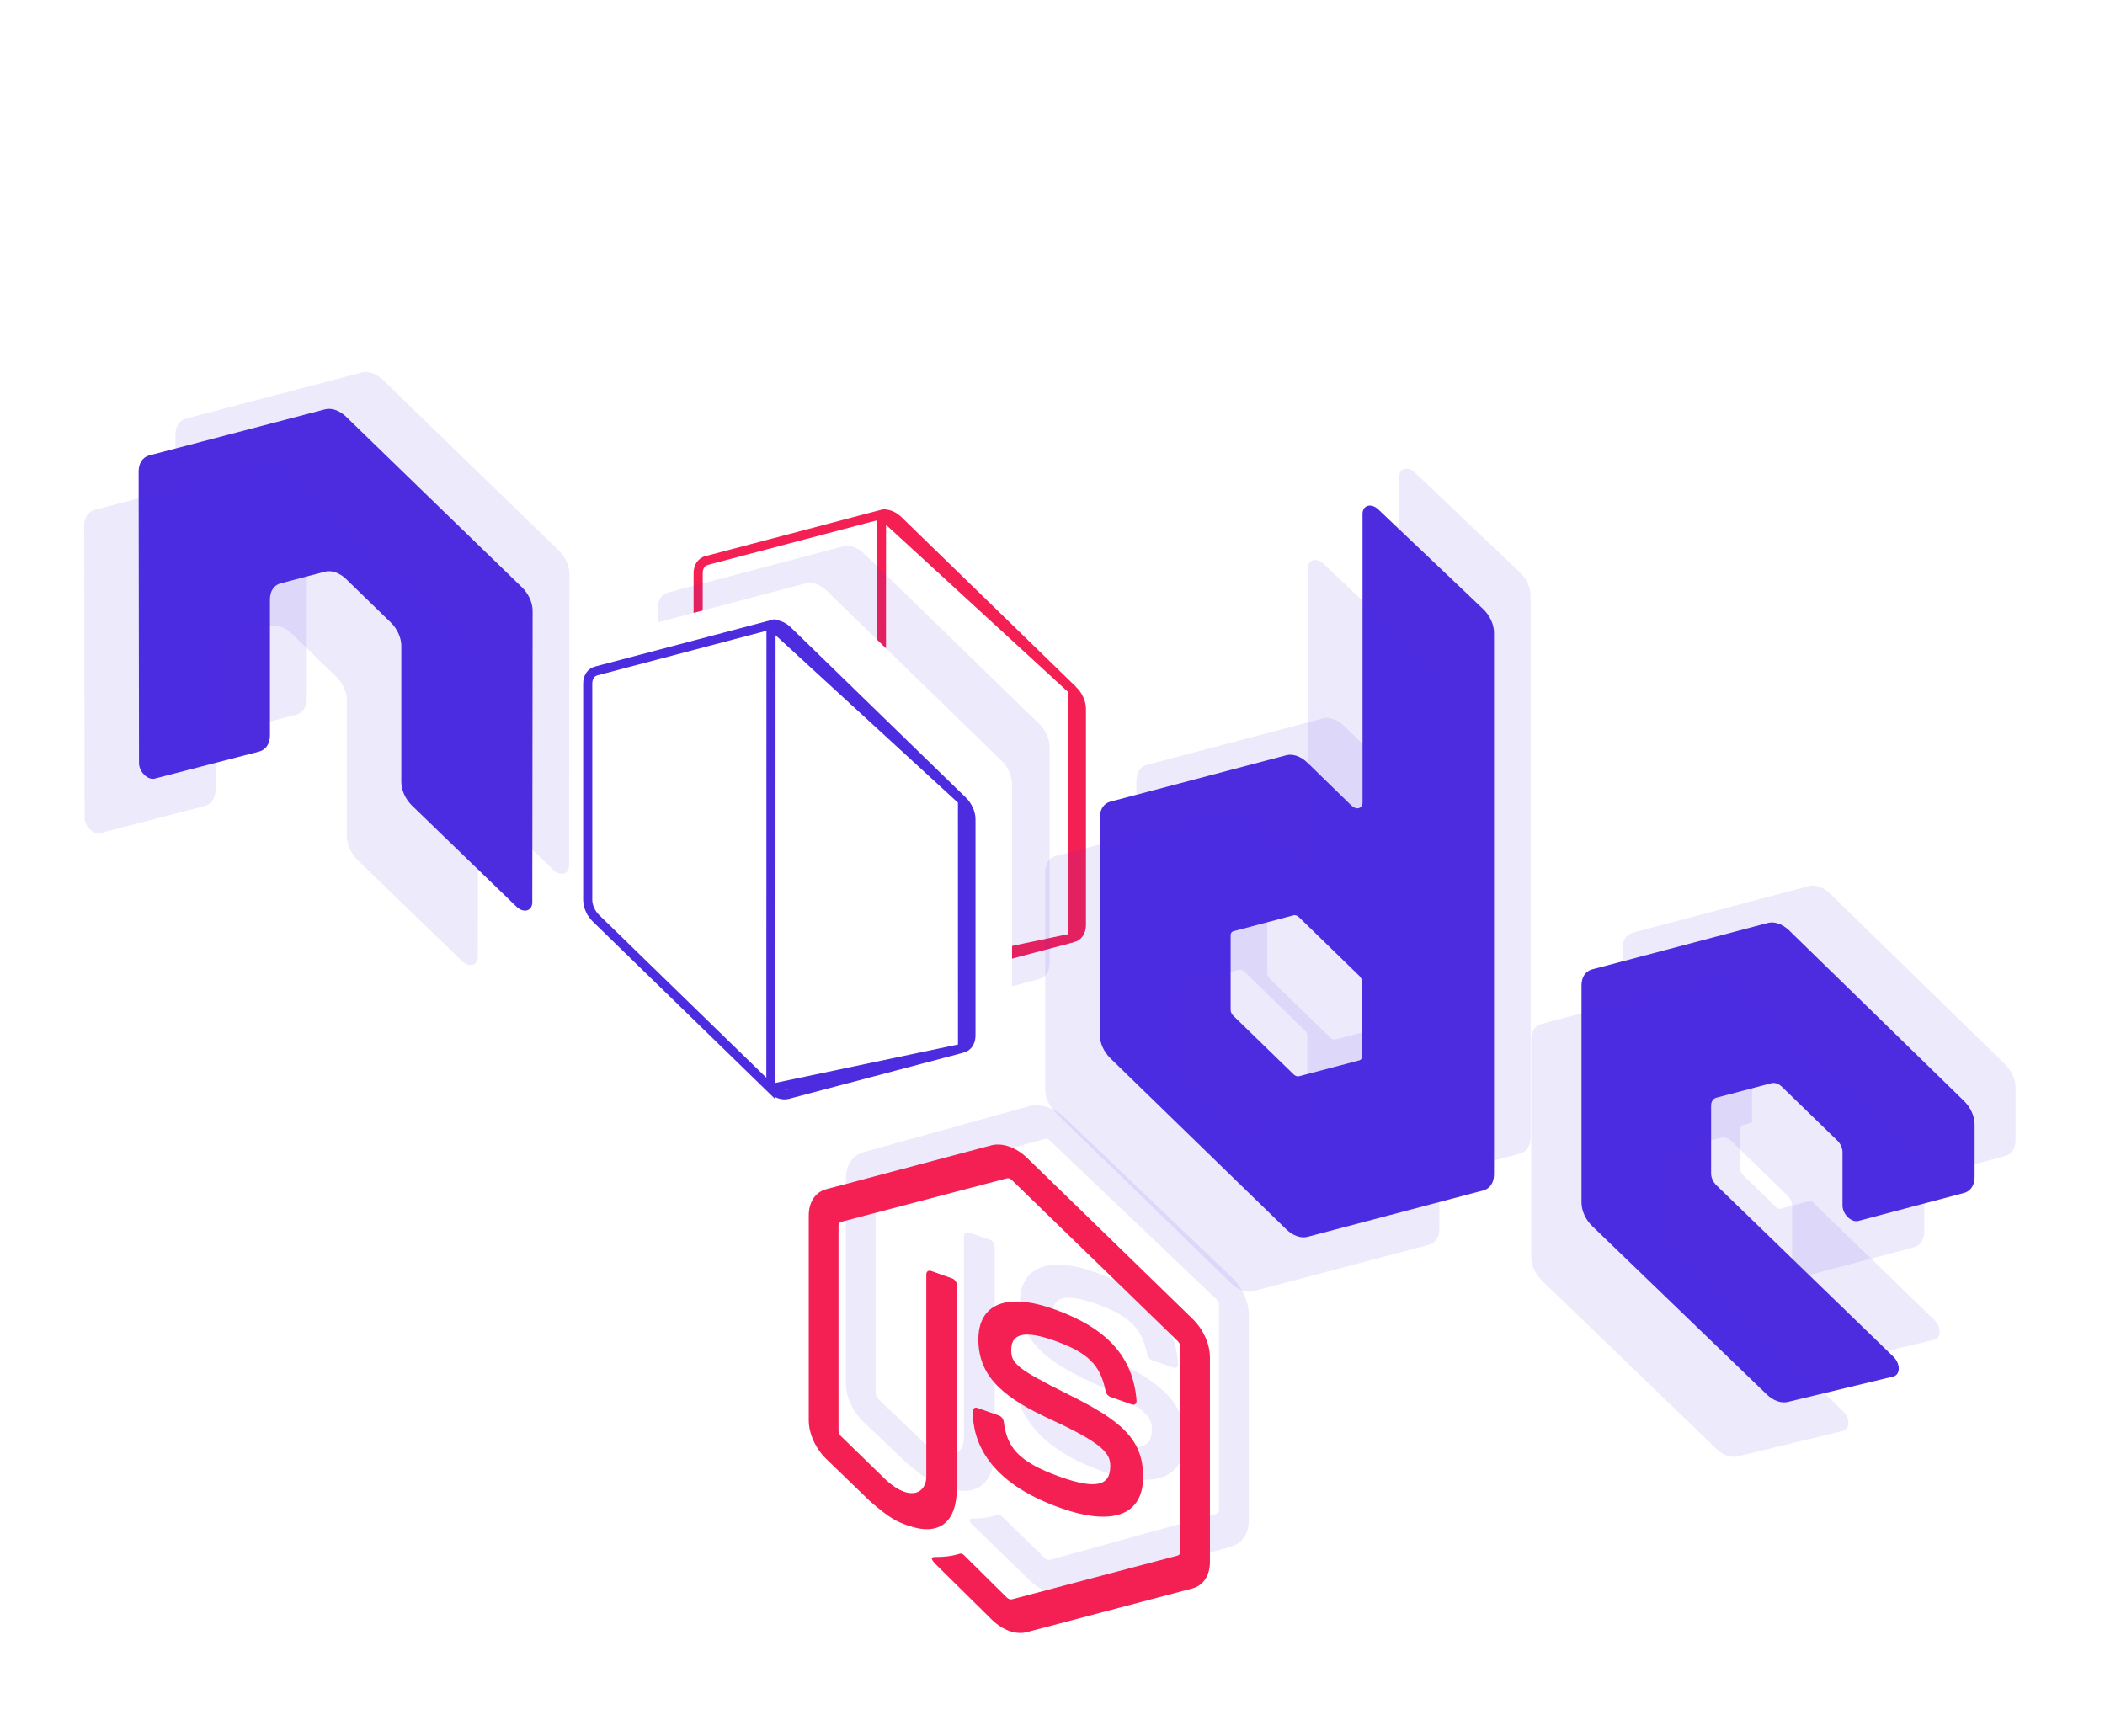 <svg width="400" height="330" viewBox="0 0 400 330" fill="none" xmlns="http://www.w3.org/2000/svg">
<g filter="url(#filter0_bii_15908_28513)">
<path fill-rule="evenodd" clip-rule="evenodd" d="M380.992 219.718C381.603 219.557 382.111 219.192 382.465 218.662C382.818 218.132 383.003 217.454 383.003 216.698V206.691C383.003 205.934 382.817 205.124 382.464 204.342C382.111 203.561 381.604 202.835 380.992 202.238L347.765 169.834C347.15 169.237 346.453 168.791 345.742 168.539C345.032 168.288 344.335 168.24 343.72 168.402L310.32 177.229C309.705 177.388 309.194 177.752 308.839 178.284C308.485 178.815 308.299 179.495 308.301 180.255V221.548C308.302 222.309 308.49 223.124 308.847 223.909C309.205 224.694 309.718 225.421 310.336 226.017L343.538 258.041C344.141 258.615 344.82 259.044 345.51 259.289C346.2 259.533 346.879 259.584 347.481 259.438L367.561 254.6C367.873 254.522 368.132 254.34 368.313 254.073C368.493 253.806 368.588 253.463 368.588 253.08C368.588 252.697 368.493 252.287 368.313 251.892C368.132 251.497 367.873 251.132 367.561 250.833L333.948 218.276C333.64 217.977 333.384 217.613 333.205 217.221C333.026 216.829 332.932 216.422 332.931 216.041V203.121C332.931 202.742 333.024 202.404 333.201 202.139C333.379 201.874 333.634 201.692 333.94 201.612L344.406 198.858C344.711 198.776 345.058 198.798 345.411 198.923C345.765 199.049 346.112 199.272 346.417 199.571L356.89 209.739C357.197 210.037 357.452 210.399 357.629 210.789C357.806 211.179 357.9 211.584 357.9 211.963V222.096C357.898 222.476 357.991 222.882 358.168 223.274C358.345 223.666 358.6 224.03 358.908 224.328C359.215 224.627 359.564 224.849 359.919 224.973C360.274 225.097 360.622 225.119 360.928 225.035L380.992 219.718Z" fill="#4D2CE0" fill-opacity="0.1"/>
</g>
<g filter="url(#filter1_bii_15908_28513)">
<path fill-rule="evenodd" clip-rule="evenodd" d="M268.868 89.815C268.561 89.524 268.216 89.309 267.865 89.189C267.514 89.07 267.171 89.05 266.868 89.133C266.566 89.216 266.315 89.399 266.14 89.662C265.965 89.926 265.873 90.262 265.871 90.637V145.525C265.87 145.791 265.804 146.029 265.679 146.216C265.555 146.403 265.376 146.532 265.162 146.591C264.947 146.647 264.704 146.631 264.456 146.543C264.208 146.455 263.965 146.299 263.75 146.091L255.414 137.962C254.801 137.366 254.106 136.92 253.399 136.669C252.691 136.419 251.996 136.372 251.384 136.535L217.968 145.348C217.353 145.508 216.842 145.872 216.488 146.403C216.133 146.935 215.947 147.615 215.949 148.374V189.684C215.95 190.442 216.137 191.253 216.491 192.035C216.845 192.818 217.355 193.543 217.968 194.14L251.384 226.636C251.997 227.231 252.691 227.676 253.399 227.926C254.106 228.177 254.801 228.224 255.414 228.063L288.837 219.236C289.449 219.072 289.958 218.707 290.312 218.176C290.666 217.645 290.854 216.967 290.856 216.21V113.257C290.856 112.487 290.664 111.663 290.299 110.87C289.935 110.077 289.411 109.344 288.782 108.748L268.868 89.815ZM265.769 193.764C265.77 193.955 265.724 194.125 265.635 194.259C265.546 194.392 265.418 194.483 265.264 194.523L253.789 197.544C253.635 197.581 253.461 197.568 253.284 197.505C253.108 197.443 252.934 197.333 252.78 197.187L241.313 186.041C241.158 185.892 241.03 185.71 240.942 185.514C240.853 185.318 240.807 185.115 240.808 184.925V170.739C240.808 170.551 240.854 170.383 240.941 170.251C241.028 170.119 241.154 170.028 241.305 169.986L252.78 166.948C252.933 166.906 253.107 166.917 253.284 166.98C253.462 167.043 253.636 167.155 253.789 167.305L265.264 178.47C265.417 178.618 265.544 178.798 265.633 178.993C265.722 179.187 265.768 179.389 265.769 179.578V193.764Z" fill="#4D2CE0" fill-opacity="0.1"/>
</g>
<g filter="url(#filter2_bii_15908_28513)">
<path fill-rule="evenodd" clip-rule="evenodd" d="M108.207 109.102C108.21 108.342 108.025 107.527 107.671 106.742C107.316 105.956 106.805 105.227 106.188 104.629L72.789 72.223C72.228 71.678 71.598 71.258 70.951 70.998L70.604 70.875C69.955 70.677 69.322 70.65 68.758 70.796L35.359 79.547C34.744 79.711 34.234 80.079 33.88 80.613C33.525 81.147 33.339 81.829 33.34 82.59L33.411 138.035C33.408 138.413 33.5 138.819 33.677 139.21C33.855 139.601 34.111 139.963 34.42 140.259C34.723 140.561 35.069 140.787 35.422 140.912C35.775 141.037 36.121 141.056 36.423 140.968L56.274 135.829C56.886 135.663 57.394 135.295 57.748 134.763C58.102 134.231 58.29 133.553 58.293 132.795V106.896C58.293 106.14 58.478 105.462 58.831 104.932C59.184 104.402 59.692 104.038 60.304 103.876L68.758 101.651C69.375 101.49 70.074 101.539 70.785 101.795C71.489 102.041 72.181 102.484 72.789 103.078L81.243 111.291C81.855 111.886 82.363 112.61 82.716 113.39C83.069 114.17 83.255 114.979 83.254 115.735V141.634C83.258 142.395 83.447 143.208 83.803 143.991C84.158 144.774 84.668 145.502 85.281 146.101L105.124 165.296C105.429 165.599 105.778 165.825 106.133 165.951C106.489 166.077 106.837 166.098 107.143 166.011C107.447 165.929 107.7 165.746 107.876 165.48C108.051 165.215 108.144 164.877 108.144 164.499L108.207 109.102Z" fill="#4D2CE0" fill-opacity="0.1"/>
</g>
<g filter="url(#filter3_bii_15908_28513)">
<path d="M209.418 279.585C195.633 274.703 192.746 266.925 192.746 261.225C192.745 261.097 192.768 260.978 192.813 260.876C192.858 260.774 192.925 260.69 193.009 260.629C193.094 260.569 193.194 260.533 193.305 260.524C193.415 260.514 193.534 260.532 193.653 260.575L197.73 262.019C197.952 262.096 198.166 262.256 198.333 262.471C198.5 262.686 198.609 262.94 198.637 263.185C199.253 267.844 201.082 270.739 209.418 273.691C216.059 276.042 218.882 275.429 218.882 271.663C218.882 269.484 218.094 267.592 207.77 262.855C199.15 258.891 193.819 254.959 193.819 247.579C193.819 240.773 199.174 238.608 208.157 241.789C218.251 245.363 223.244 250.881 223.874 259.177C223.886 259.315 223.87 259.445 223.829 259.559C223.789 259.673 223.723 259.767 223.638 259.836C223.552 259.904 223.448 259.945 223.333 259.958C223.218 259.971 223.093 259.955 222.968 259.911L218.882 258.464C218.676 258.391 218.477 258.245 218.316 258.05C218.156 257.855 218.044 257.623 217.999 257.392C217.013 252.373 214.631 250.035 208.157 247.742C200.909 245.175 200.065 247.579 200.065 249.605C200.065 252.054 201.059 253.124 210.846 257.974C220.633 262.825 225.128 266.342 225.128 273.63C225.128 280.917 219.442 283.134 209.418 279.585Z" fill="#4D2CE0" fill-opacity="0.1"/>
</g>
<g filter="url(#filter4_bii_15908_28513)">
<path d="M199.047 302.471C197.882 302.076 196.737 301.361 195.728 300.399L185.159 290.148C183.575 288.673 184.367 288.604 184.874 288.582C186.544 288.594 188.141 288.359 189.628 287.882C189.754 287.861 189.893 287.881 190.032 287.94C190.171 287.999 190.305 288.095 190.42 288.219L198.532 296.107C198.683 296.245 198.852 296.348 199.024 296.406C199.195 296.465 199.364 296.476 199.515 296.44L231.165 287.711C231.313 287.667 231.435 287.574 231.519 287.443C231.604 287.312 231.648 287.147 231.648 286.963V248.035C231.649 247.848 231.604 247.649 231.518 247.457C231.432 247.265 231.307 247.087 231.157 246.94L199.523 216.779C199.375 216.638 199.207 216.533 199.036 216.475C198.864 216.417 198.696 216.408 198.548 216.448L166.914 225.132C166.762 225.176 166.636 225.269 166.549 225.402C166.461 225.535 166.415 225.704 166.415 225.891V264.82C166.414 265.004 166.461 265.201 166.548 265.389C166.636 265.578 166.762 265.752 166.914 265.893L175.581 274.171C180.287 278.302 183.171 276.3 183.171 273.37V234.898C183.171 234.77 183.195 234.651 183.241 234.548C183.287 234.445 183.355 234.361 183.44 234.3C183.526 234.238 183.627 234.202 183.739 234.191C183.85 234.181 183.969 234.197 184.09 234.239L188.099 235.6C188.219 235.639 188.338 235.704 188.45 235.79C188.561 235.876 188.662 235.982 188.748 236.101C188.833 236.221 188.901 236.351 188.947 236.485C188.994 236.619 189.018 236.754 189.018 236.883V275.321C189.018 282.017 185.603 284.692 179.645 282.67C177.815 282.048 176.381 281.562 172.357 278.084L164.054 270.199C163.045 269.228 162.208 268.045 161.626 266.768C161.044 265.49 160.736 264.163 160.734 262.917V223.988C160.734 222.744 161.041 221.625 161.624 220.744C162.206 219.863 163.044 219.25 164.054 218.968L195.688 210.183C196.709 209.935 197.853 210.012 199.016 210.407C200.179 210.802 201.323 211.501 202.343 212.442L233.993 242.684C235.003 243.652 235.84 244.834 236.423 246.11C237.005 247.386 237.312 248.713 237.313 249.958V288.886C237.31 290.131 237.003 291.249 236.42 292.131C235.838 293.013 235.002 293.628 233.993 293.915L202.343 302.644C201.34 302.919 200.204 302.859 199.047 302.471Z" fill="#4D2CE0" fill-opacity="0.1"/>
</g>
<path d="M191.823 309.968C190.663 309.558 189.524 308.828 188.519 307.852L177.998 297.464C176.421 295.968 177.209 295.909 177.714 295.894C179.376 295.927 180.966 295.713 182.446 295.256C182.571 295.236 182.71 295.258 182.849 295.318C182.987 295.379 183.12 295.477 183.235 295.602L191.311 303.596C191.461 303.737 191.629 303.842 191.799 303.902C191.97 303.963 192.138 303.977 192.288 303.943L223.795 295.627C223.942 295.585 224.064 295.494 224.148 295.364C224.232 295.234 224.277 295.069 224.276 294.886V255.957C224.277 255.771 224.232 255.571 224.146 255.378C224.061 255.185 223.937 255.005 223.787 254.855L192.296 224.282C192.149 224.139 191.982 224.031 191.811 223.971C191.641 223.911 191.474 223.899 191.326 223.938L159.835 232.209C159.684 232.251 159.559 232.342 159.472 232.474C159.385 232.606 159.339 232.774 159.338 232.962V271.89C159.338 272.074 159.384 272.272 159.471 272.462C159.559 272.651 159.684 272.827 159.835 272.969L168.463 281.361C173.148 285.554 176.018 283.589 176.018 280.659V242.187C176.018 242.059 176.042 241.94 176.088 241.838C176.134 241.736 176.202 241.653 176.287 241.592C176.372 241.532 176.473 241.497 176.584 241.488C176.695 241.479 176.813 241.496 176.933 241.54L180.924 242.953C181.044 242.994 181.162 243.061 181.273 243.148C181.384 243.236 181.485 243.343 181.57 243.463C181.655 243.584 181.723 243.715 181.769 243.85C181.815 243.984 181.839 244.12 181.839 244.248V282.687C181.839 289.383 178.44 292.013 172.509 289.913C170.687 289.268 169.26 288.762 165.253 285.232L156.988 277.239C155.984 276.255 155.151 275.061 154.571 273.776C153.991 272.491 153.685 271.159 153.684 269.913V230.985C153.684 229.74 153.989 228.625 154.569 227.752C155.149 226.878 155.983 226.277 156.988 226.007L188.479 217.636C189.495 217.401 190.634 217.493 191.792 217.903C192.949 218.313 194.088 219.028 195.104 219.982L226.611 250.637C227.615 251.618 228.449 252.811 229.029 254.095C229.609 255.379 229.914 256.709 229.915 257.954V296.883C229.913 298.127 229.606 299.241 229.027 300.116C228.447 300.99 227.615 301.594 226.611 301.868L195.104 310.184C194.106 310.445 192.975 310.371 191.823 309.968Z" fill="#F41F52"/>
<path d="M201.516 286.581C187.73 281.699 184.844 273.921 184.844 268.221C184.843 268.093 184.865 267.974 184.911 267.872C184.956 267.77 185.023 267.686 185.107 267.625C185.192 267.565 185.292 267.529 185.402 267.52C185.513 267.511 185.631 267.528 185.751 267.572L189.828 269.015C190.049 269.092 190.264 269.252 190.431 269.467C190.598 269.682 190.706 269.936 190.735 270.181C191.35 274.841 193.18 277.735 201.516 280.687C208.157 283.038 210.98 282.425 210.98 278.659C210.98 276.48 210.191 274.588 199.868 269.852C191.248 265.887 185.916 261.956 185.916 254.575C185.916 247.769 191.271 245.604 200.254 248.785C210.349 252.36 215.341 257.877 215.972 266.173C215.983 266.311 215.968 266.442 215.927 266.555C215.886 266.669 215.821 266.763 215.736 266.832C215.65 266.9 215.546 266.942 215.43 266.954C215.315 266.967 215.191 266.951 215.065 266.907L210.98 265.46C210.774 265.387 210.574 265.241 210.414 265.046C210.253 264.851 210.141 264.619 210.097 264.388C209.111 259.369 206.729 257.031 200.254 254.738C193.006 252.171 192.163 254.575 192.163 256.601C192.163 259.05 193.156 260.12 202.943 264.971C212.731 269.821 217.226 273.338 217.226 280.626C217.226 287.913 211.54 290.13 201.516 286.581Z" fill="#F41F52"/>
<path d="M167.5 97.763L167.5 97.763L134.274 106.525L134.273 106.526C133.787 106.653 133.382 106.942 133.1 107.365C132.818 107.787 132.669 108.327 132.669 108.932C132.669 108.932 132.669 108.932 132.669 108.932V150.03C132.669 150.633 132.819 151.277 133.1 151.898L132.393 152.078L133.1 151.898C133.382 152.518 133.787 153.093 134.273 153.563L134.275 153.565L167.477 185.876L167.5 97.763ZM167.5 97.763C167.986 97.635 168.536 97.672 169.096 97.87C169.656 98.069 170.206 98.421 170.692 98.893C170.692 98.893 170.692 98.893 170.692 98.893L203.886 131.176L203.887 131.177M167.5 97.763L203.887 131.177M203.887 131.177C204.374 131.649 204.779 132.225 205.061 132.847C205.343 133.469 205.491 134.115 205.492 134.72C205.492 134.72 205.492 134.72 205.492 134.72V175.817C205.491 176.42 205.343 176.958 205.062 177.38C204.781 177.801 204.378 178.09 203.894 178.219L203.887 131.177ZM169.072 186.899C168.513 186.701 167.963 186.348 167.477 185.876L203.893 178.219L170.668 187.006C170.668 187.006 170.668 187.006 170.668 187.006C170.182 187.134 169.632 187.097 169.072 186.899Z" stroke="#F41F52" stroke-width="1.734"/>
<g filter="url(#filter5_bii_15908_28513)">
<path fill-rule="evenodd" clip-rule="evenodd" d="M164.248 105.257C163.637 104.663 162.945 104.22 162.241 103.97C161.536 103.721 160.844 103.674 160.233 103.835L127.007 112.597C126.396 112.758 125.888 113.121 125.535 113.649C125.182 114.178 124.996 114.854 124.996 115.609V156.708C124.997 157.462 125.183 158.268 125.536 159.045C125.889 159.823 126.397 160.543 127.007 161.135L160.21 193.446C160.82 194.04 161.512 194.483 162.217 194.733C162.922 194.982 163.614 195.029 164.224 194.868L197.45 186.08C198.059 185.919 198.564 185.556 198.916 185.028C199.267 184.501 199.453 183.827 199.453 183.074V141.976C199.453 141.221 199.267 140.413 198.914 139.634C198.561 138.855 198.054 138.133 197.442 137.54L164.248 105.257Z" fill="#4D2CE0" fill-opacity="0.1"/>
</g>
<path fill-rule="evenodd" clip-rule="evenodd" d="M101.211 116.098C101.214 115.338 101.029 114.523 100.674 113.738C100.32 112.952 99.808 112.223 99.192 111.625L65.793 79.219C65.232 78.674 64.602 78.254 63.955 77.994L63.608 77.871C62.959 77.673 62.326 77.646 61.762 77.792L28.363 86.543C27.748 86.707 27.238 87.075 26.884 87.609C26.529 88.143 26.343 88.825 26.344 89.586L26.415 145.031C26.412 145.409 26.504 145.815 26.681 146.206C26.859 146.597 27.115 146.959 27.424 147.255C27.727 147.557 28.073 147.783 28.426 147.908C28.779 148.033 29.125 148.052 29.427 147.964L49.278 142.825C49.89 142.659 50.398 142.291 50.752 141.759C51.106 141.227 51.294 140.549 51.297 139.791V113.892C51.297 113.136 51.482 112.458 51.835 111.928C52.188 111.398 52.696 111.034 53.308 110.872L61.762 108.647C62.379 108.486 63.078 108.535 63.789 108.791C64.493 109.037 65.185 109.48 65.793 110.075L74.247 118.287C74.859 118.882 75.367 119.606 75.72 120.386C76.073 121.166 76.258 121.975 76.258 122.731V148.63C76.262 149.391 76.451 150.204 76.806 150.987C77.162 151.771 77.671 152.498 78.285 153.097L98.127 172.292C98.433 172.595 98.782 172.821 99.137 172.947C99.492 173.073 99.841 173.094 100.146 173.007C100.451 172.925 100.704 172.742 100.88 172.476C101.055 172.211 101.148 171.873 101.148 171.496L101.211 116.098Z" fill="#4D2CE0"/>
<path fill-rule="evenodd" clip-rule="evenodd" d="M261.911 96.811C261.604 96.52 261.259 96.305 260.908 96.185C260.557 96.066 260.214 96.047 259.911 96.13C259.609 96.213 259.358 96.395 259.183 96.658C259.008 96.922 258.916 97.258 258.914 97.633V152.521C258.913 152.787 258.847 153.025 258.722 153.212C258.598 153.399 258.419 153.528 258.205 153.587C257.99 153.643 257.747 153.627 257.499 153.539C257.251 153.451 257.007 153.295 256.793 153.087L248.457 144.958C247.844 144.362 247.149 143.916 246.442 143.665C245.734 143.415 245.039 143.369 244.427 143.531L211.011 152.345C210.396 152.504 209.885 152.868 209.531 153.399C209.176 153.931 208.99 154.611 208.992 155.37V196.68C208.993 197.438 209.18 198.249 209.534 199.032C209.888 199.814 210.398 200.539 211.011 201.136L244.427 233.632C245.04 234.227 245.734 234.672 246.442 234.922C247.149 235.173 247.844 235.22 248.457 235.059L281.88 226.232C282.492 226.068 283.001 225.703 283.355 225.172C283.709 224.641 283.897 223.963 283.899 223.206V120.253C283.899 119.483 283.707 118.659 283.342 117.866C282.978 117.073 282.454 116.34 281.825 115.744L261.911 96.811ZM258.812 200.76C258.813 200.951 258.767 201.122 258.678 201.255C258.589 201.388 258.461 201.479 258.307 201.519L246.832 204.54C246.678 204.577 246.504 204.564 246.327 204.501C246.151 204.439 245.977 204.329 245.823 204.183L234.355 193.037C234.201 192.888 234.073 192.707 233.985 192.51C233.896 192.314 233.85 192.111 233.851 191.921V177.735C233.851 177.547 233.897 177.379 233.984 177.247C234.071 177.115 234.197 177.024 234.348 176.982L245.823 173.944C245.976 173.902 246.15 173.914 246.327 173.976C246.505 174.039 246.679 174.151 246.832 174.301L258.307 185.466C258.46 185.614 258.587 185.794 258.676 185.989C258.765 186.183 258.811 186.385 258.812 186.574V200.76Z" fill="#4D2CE0"/>
<path fill-rule="evenodd" clip-rule="evenodd" d="M373.214 226.715C373.826 226.553 374.334 226.189 374.687 225.659C375.04 225.129 375.226 224.451 375.225 223.694V213.688C375.226 212.931 375.04 212.12 374.687 211.339C374.334 210.557 373.826 209.832 373.214 209.235L339.988 176.831C339.373 176.234 338.675 175.787 337.965 175.536C337.255 175.284 336.558 175.237 335.942 175.398L302.542 184.226C301.927 184.385 301.417 184.749 301.062 185.28C300.707 185.812 300.522 186.492 300.523 187.252V228.544C300.524 229.306 300.713 230.12 301.07 230.905C301.427 231.69 301.941 232.418 302.558 233.014L335.761 265.038C336.364 265.611 337.042 266.041 337.732 266.285C338.423 266.53 339.101 266.581 339.704 266.434L359.783 261.596C360.095 261.518 360.355 261.337 360.535 261.07C360.716 260.803 360.811 260.46 360.811 260.077C360.811 259.694 360.716 259.284 360.535 258.889C360.355 258.494 360.095 258.129 359.783 257.83L326.171 225.272C325.863 224.974 325.606 224.61 325.428 224.218C325.249 223.825 325.155 223.418 325.153 223.037V210.118C325.154 209.739 325.247 209.4 325.424 209.135C325.601 208.87 325.856 208.689 326.163 208.609L336.628 205.855C336.934 205.772 337.281 205.795 337.634 205.92C337.987 206.045 338.334 206.268 338.639 206.567L349.113 216.736C349.419 217.033 349.674 217.395 349.852 217.786C350.029 218.176 350.122 218.581 350.122 218.96V229.093C350.121 229.472 350.213 229.879 350.39 230.271C350.567 230.663 350.823 231.026 351.13 231.325C351.438 231.623 351.787 231.846 352.142 231.97C352.497 232.094 352.845 232.115 353.151 232.031L373.214 226.715Z" fill="#4D2CE0"/>
<path fill-rule="evenodd" clip-rule="evenodd" d="M337.493 212.132C337.613 212.1 337.749 212.109 337.888 212.158C338.026 212.207 338.162 212.295 338.282 212.411L344.717 218.65C344.837 218.766 344.936 218.907 345.005 219.059C345.074 219.211 345.111 219.369 345.112 219.516V227.437C345.11 227.582 345.072 227.712 345.003 227.813C344.934 227.914 344.835 227.984 344.717 228.015L338.306 229.714C338.186 229.745 338.05 229.736 337.911 229.687C337.773 229.638 337.637 229.551 337.517 229.434L331.113 223.198C330.996 223.082 330.9 222.943 330.832 222.793C330.764 222.644 330.728 222.489 330.727 222.343V214.422C330.727 214.276 330.762 214.144 330.83 214.041C330.898 213.938 330.995 213.866 331.113 213.833L337.493 212.132Z" fill="white"/>
<path fill-rule="evenodd" clip-rule="evenodd" d="M157.111 112.283C156.501 111.69 155.808 111.246 155.104 110.997C154.399 110.747 153.707 110.7 153.097 110.862L119.87 119.624C119.259 119.784 118.752 120.147 118.399 120.676C118.045 121.204 117.86 121.88 117.859 122.635V163.734C117.86 164.488 118.046 165.294 118.399 166.072C118.752 166.849 119.26 167.57 119.87 168.162L153.073 200.473C153.683 201.066 154.375 201.51 155.08 201.759C155.785 202.009 156.477 202.055 157.087 201.894L190.313 193.107C190.922 192.945 191.427 192.582 191.779 192.055C192.131 191.527 192.316 190.853 192.317 190.101V149.002C192.317 148.247 192.131 147.439 191.778 146.661C191.424 145.882 190.917 145.159 190.306 144.566L157.111 112.283Z" fill="white"/>
<path d="M146.512 118.752L146.512 118.752L113.286 127.514L113.285 127.514C112.799 127.642 112.394 127.931 112.112 128.353C111.83 128.776 111.681 129.316 111.681 129.921C111.681 129.921 111.681 129.921 111.681 129.921V171.018C111.681 171.622 111.83 172.266 112.112 172.887L111.405 173.067L112.112 172.887C112.394 173.507 112.799 174.081 113.284 174.552L113.286 174.554L146.488 206.865L146.512 118.752ZM146.512 118.752C146.998 118.624 147.548 118.661 148.108 118.859C148.667 119.057 149.218 119.41 149.703 119.882C149.703 119.882 149.703 119.882 149.703 119.882L182.898 152.165L182.899 152.166M146.512 118.752L182.899 152.166M182.899 152.166C183.385 152.638 183.79 153.214 184.072 153.836C184.354 154.458 184.503 155.104 184.503 155.708C184.503 155.708 184.503 155.708 184.503 155.709V196.806C184.503 197.408 184.354 197.947 184.073 198.369C183.793 198.79 183.39 199.079 182.906 199.208L182.899 152.166ZM148.084 207.888C147.524 207.69 146.974 207.337 146.489 206.865L182.905 199.208L149.68 207.995C149.68 207.995 149.68 207.995 149.679 207.995C149.194 208.123 148.644 208.086 148.084 207.888Z" stroke="#4D2CE0" stroke-width="1.734"/>
<g filter="url(#filter6_ii_15908_28513)">
<path fill-rule="evenodd" clip-rule="evenodd" d="M363.648 237.058C364.26 236.897 364.768 236.533 365.121 236.002C365.474 235.472 365.659 234.795 365.659 234.038V224.032C365.659 223.274 365.474 222.464 365.121 221.683C364.768 220.901 364.26 220.176 363.648 219.579L330.422 187.175C329.806 186.578 329.109 186.131 328.399 185.879C327.689 185.628 326.991 185.581 326.376 185.742L292.976 194.569C292.361 194.729 291.85 195.093 291.496 195.624C291.141 196.156 290.955 196.836 290.957 197.595V238.888C290.958 239.65 291.146 240.464 291.504 241.249C291.861 242.034 292.374 242.761 292.992 243.358L326.194 275.382C326.797 275.955 327.476 276.385 328.166 276.629C328.856 276.873 329.535 276.925 330.138 276.778L350.217 271.94C350.529 271.862 350.788 271.68 350.969 271.413C351.149 271.146 351.244 270.804 351.244 270.421C351.244 270.037 351.149 269.627 350.969 269.233C350.788 268.838 350.529 268.472 350.217 268.174L316.604 235.616C316.296 235.317 316.04 234.954 315.861 234.561C315.683 234.169 315.588 233.762 315.587 233.381V220.461C315.587 220.083 315.681 219.744 315.858 219.479C316.035 219.214 316.29 219.033 316.596 218.953L327.062 216.199C327.367 216.116 327.714 216.139 328.067 216.264C328.421 216.389 328.768 216.612 329.073 216.911L339.546 227.08C339.853 227.377 340.108 227.739 340.285 228.129C340.462 228.52 340.556 228.925 340.556 229.303V239.437C340.554 239.816 340.647 240.222 340.824 240.614C341.001 241.006 341.256 241.37 341.564 241.668C341.871 241.967 342.22 242.19 342.575 242.314C342.93 242.438 343.278 242.459 343.584 242.375L363.648 237.058Z" fill="#4D2CE0" fill-opacity="0.1"/>
</g>
<g filter="url(#filter7_ii_15908_28513)">
<path fill-rule="evenodd" clip-rule="evenodd" d="M251.525 107.155C251.218 106.865 250.872 106.649 250.521 106.53C250.171 106.41 249.827 106.391 249.525 106.474C249.222 106.557 248.971 106.739 248.796 107.003C248.622 107.266 248.529 107.602 248.528 107.977V162.865C248.526 163.131 248.46 163.369 248.336 163.556C248.211 163.743 248.033 163.872 247.818 163.931C247.603 163.988 247.36 163.971 247.112 163.883C246.864 163.796 246.621 163.64 246.406 163.431L238.07 155.303C237.458 154.706 236.763 154.26 236.055 154.01C235.347 153.759 234.652 153.713 234.04 153.876L200.624 162.689C200.009 162.848 199.499 163.212 199.144 163.744C198.789 164.275 198.604 164.955 198.605 165.715V207.024C198.606 207.783 198.793 208.594 199.147 209.376C199.502 210.158 200.011 210.884 200.624 211.48L234.04 243.976C234.653 244.571 235.348 245.016 236.055 245.267C236.762 245.517 237.457 245.564 238.07 245.403L271.493 236.576C272.106 236.412 272.614 236.047 272.968 235.516C273.323 234.985 273.51 234.307 273.512 233.55V130.597C273.513 129.827 273.32 129.003 272.956 128.21C272.591 127.417 272.067 126.685 271.438 126.088L251.525 107.155ZM248.425 211.105C248.426 211.295 248.38 211.466 248.291 211.599C248.203 211.732 248.075 211.824 247.92 211.863L236.445 214.884C236.291 214.921 236.117 214.908 235.941 214.846C235.764 214.783 235.59 214.673 235.436 214.527L223.969 203.382C223.815 203.233 223.687 203.051 223.598 202.855C223.509 202.659 223.463 202.455 223.464 202.265V188.079C223.464 187.891 223.51 187.723 223.598 187.591C223.685 187.459 223.81 187.368 223.961 187.326L235.436 184.288C235.589 184.247 235.763 184.258 235.941 184.321C236.118 184.383 236.292 184.496 236.445 184.645L247.92 195.811C248.073 195.958 248.201 196.139 248.289 196.333C248.378 196.528 248.425 196.729 248.425 196.918V211.105Z" fill="#4D2CE0" fill-opacity="0.1"/>
</g>
<g filter="url(#filter8_ii_15908_28513)">
<path fill-rule="evenodd" clip-rule="evenodd" d="M90.867 126.442C90.871 125.682 90.685 124.868 90.331 124.082C89.976 123.297 89.465 122.568 88.849 121.969L55.449 89.563C54.888 89.018 54.258 88.598 53.611 88.338L53.264 88.216C52.615 88.017 51.983 87.99 51.419 88.136L18.019 96.887C17.404 97.052 16.894 97.419 16.54 97.953C16.186 98.487 15.999 99.169 16 99.93L16.071 155.375C16.068 155.753 16.16 156.159 16.337 156.55C16.515 156.942 16.772 157.304 17.081 157.599C17.383 157.901 17.729 158.127 18.082 158.252C18.435 158.377 18.781 158.396 19.084 158.308L38.934 153.17C39.546 153.003 40.054 152.636 40.408 152.104C40.762 151.571 40.95 150.893 40.953 150.135V124.237C40.953 123.48 41.138 122.802 41.491 122.272C41.844 121.742 42.352 121.378 42.964 121.216L51.419 118.992C52.035 118.83 52.734 118.879 53.446 119.135C54.149 119.381 54.841 119.824 55.449 120.419L63.903 128.631C64.515 129.226 65.023 129.95 65.376 130.73C65.729 131.51 65.915 132.319 65.914 133.076V158.974C65.918 159.736 66.107 160.548 66.463 161.331C66.818 162.115 67.328 162.842 67.941 163.441L87.784 182.636C88.089 182.939 88.438 183.166 88.793 183.291C89.149 183.417 89.498 183.438 89.803 183.351C90.107 183.269 90.36 183.086 90.536 182.821C90.712 182.556 90.804 182.217 90.804 181.84L90.867 126.442Z" fill="#4D2CE0" fill-opacity="0.1"/>
</g>
<defs>
<filter id="filter0_bii_15908_28513" x="294.249" y="154.256" width="102.806" height="119.315" filterUnits="userSpaceOnUse" color-interpolation-filters="sRGB">
<feFlood flood-opacity="0" result="BackgroundImageFix"/>
<feGaussianBlur in="BackgroundImageFix" stdDeviation="7.026"/>
<feComposite in2="SourceAlpha" operator="in" result="effect1_backgroundBlur_15908_28513"/>
<feBlend mode="normal" in="SourceGraphic" in2="effect1_backgroundBlur_15908_28513" result="shape"/>
<feColorMatrix in="SourceAlpha" type="matrix" values="0 0 0 0 0 0 0 0 0 0 0 0 0 0 0 0 0 0 127 0" result="hardAlpha"/>
<feOffset dx="-7.026" dy="7.026"/>
<feGaussianBlur stdDeviation="3.513"/>
<feComposite in2="hardAlpha" operator="arithmetic" k2="-1" k3="1"/>
<feColorMatrix type="matrix" values="0 0 0 0 1 0 0 0 0 1 0 0 0 0 1 0 0 0 0.1 0"/>
<feBlend mode="normal" in2="shape" result="effect2_innerShadow_15908_28513"/>
<feColorMatrix in="SourceAlpha" type="matrix" values="0 0 0 0 0 0 0 0 0 0 0 0 0 0 0 0 0 0 127 0" result="hardAlpha"/>
<feOffset dx="7.026" dy="-7.026"/>
<feGaussianBlur stdDeviation="3.513"/>
<feComposite in2="hardAlpha" operator="arithmetic" k2="-1" k3="1"/>
<feColorMatrix type="matrix" values="0 0 0 0 0.229 0 0 0 0 0.131 0 0 0 0 0.668 0 0 0 0.1 0"/>
<feBlend mode="normal" in2="effect2_innerShadow_15908_28513" result="effect3_innerShadow_15908_28513"/>
</filter>
<filter id="filter1_bii_15908_28513" x="197.499" y="70.633" width="111.807" height="175.974" filterUnits="userSpaceOnUse" color-interpolation-filters="sRGB">
<feFlood flood-opacity="0" result="BackgroundImageFix"/>
<feGaussianBlur in="BackgroundImageFix" stdDeviation="9.225"/>
<feComposite in2="SourceAlpha" operator="in" result="effect1_backgroundBlur_15908_28513"/>
<feBlend mode="normal" in="SourceGraphic" in2="effect1_backgroundBlur_15908_28513" result="shape"/>
<feColorMatrix in="SourceAlpha" type="matrix" values="0 0 0 0 0 0 0 0 0 0 0 0 0 0 0 0 0 0 127 0" result="hardAlpha"/>
<feOffset dx="-9.225" dy="9.225"/>
<feGaussianBlur stdDeviation="4.613"/>
<feComposite in2="hardAlpha" operator="arithmetic" k2="-1" k3="1"/>
<feColorMatrix type="matrix" values="0 0 0 0 1 0 0 0 0 1 0 0 0 0 1 0 0 0 0.1 0"/>
<feBlend mode="normal" in2="shape" result="effect2_innerShadow_15908_28513"/>
<feColorMatrix in="SourceAlpha" type="matrix" values="0 0 0 0 0 0 0 0 0 0 0 0 0 0 0 0 0 0 127 0" result="hardAlpha"/>
<feOffset dx="9.225" dy="-9.225"/>
<feGaussianBlur stdDeviation="4.613"/>
<feComposite in2="hardAlpha" operator="arithmetic" k2="-1" k3="1"/>
<feColorMatrix type="matrix" values="0 0 0 0 0.229 0 0 0 0 0.131 0 0 0 0 0.668 0 0 0 0.1 0"/>
<feBlend mode="normal" in2="effect2_innerShadow_15908_28513" result="effect3_innerShadow_15908_28513"/>
</filter>
<filter id="filter2_bii_15908_28513" x="19.963" y="57.326" width="101.621" height="122.115" filterUnits="userSpaceOnUse" color-interpolation-filters="sRGB">
<feFlood flood-opacity="0" result="BackgroundImageFix"/>
<feGaussianBlur in="BackgroundImageFix" stdDeviation="6.689"/>
<feComposite in2="SourceAlpha" operator="in" result="effect1_backgroundBlur_15908_28513"/>
<feBlend mode="normal" in="SourceGraphic" in2="effect1_backgroundBlur_15908_28513" result="shape"/>
<feColorMatrix in="SourceAlpha" type="matrix" values="0 0 0 0 0 0 0 0 0 0 0 0 0 0 0 0 0 0 127 0" result="hardAlpha"/>
<feOffset dx="-6.689" dy="6.689"/>
<feGaussianBlur stdDeviation="3.344"/>
<feComposite in2="hardAlpha" operator="arithmetic" k2="-1" k3="1"/>
<feColorMatrix type="matrix" values="0 0 0 0 1 0 0 0 0 1 0 0 0 0 1 0 0 0 0.1 0"/>
<feBlend mode="normal" in2="shape" result="effect2_innerShadow_15908_28513"/>
<feColorMatrix in="SourceAlpha" type="matrix" values="0 0 0 0 0 0 0 0 0 0 0 0 0 0 0 0 0 0 127 0" result="hardAlpha"/>
<feOffset dx="6.689" dy="-6.689"/>
<feGaussianBlur stdDeviation="3.344"/>
<feComposite in2="hardAlpha" operator="arithmetic" k2="-1" k3="1"/>
<feColorMatrix type="matrix" values="0 0 0 0 0.229 0 0 0 0 0.131 0 0 0 0 0.668 0 0 0 0.1 0"/>
<feBlend mode="normal" in2="effect2_innerShadow_15908_28513" result="effect3_innerShadow_15908_28513"/>
</filter>
<filter id="filter3_bii_15908_28513" x="187.966" y="235.57" width="41.943" height="50.454" filterUnits="userSpaceOnUse" color-interpolation-filters="sRGB">
<feFlood flood-opacity="0" result="BackgroundImageFix"/>
<feGaussianBlur in="BackgroundImageFix" stdDeviation="2.39"/>
<feComposite in2="SourceAlpha" operator="in" result="effect1_backgroundBlur_15908_28513"/>
<feBlend mode="normal" in="SourceGraphic" in2="effect1_backgroundBlur_15908_28513" result="shape"/>
<feColorMatrix in="SourceAlpha" type="matrix" values="0 0 0 0 0 0 0 0 0 0 0 0 0 0 0 0 0 0 127 0" result="hardAlpha"/>
<feOffset dx="-2.39" dy="2.39"/>
<feGaussianBlur stdDeviation="1.195"/>
<feComposite in2="hardAlpha" operator="arithmetic" k2="-1" k3="1"/>
<feColorMatrix type="matrix" values="0 0 0 0 1 0 0 0 0 1 0 0 0 0 1 0 0 0 0.1 0"/>
<feBlend mode="normal" in2="shape" result="effect2_innerShadow_15908_28513"/>
<feColorMatrix in="SourceAlpha" type="matrix" values="0 0 0 0 0 0 0 0 0 0 0 0 0 0 0 0 0 0 127 0" result="hardAlpha"/>
<feOffset dx="2.39" dy="-2.39"/>
<feGaussianBlur stdDeviation="1.195"/>
<feComposite in2="hardAlpha" operator="arithmetic" k2="-1" k3="1"/>
<feColorMatrix type="matrix" values="0 0 0 0 0.229 0 0 0 0 0.131 0 0 0 0 0.668 0 0 0 0.1 0"/>
<feBlend mode="normal" in2="effect2_innerShadow_15908_28513" result="effect3_innerShadow_15908_28513"/>
</filter>
<filter id="filter4_bii_15908_28513" x="149.206" y="198.513" width="99.635" height="115.829" filterUnits="userSpaceOnUse" color-interpolation-filters="sRGB">
<feFlood flood-opacity="0" result="BackgroundImageFix"/>
<feGaussianBlur in="BackgroundImageFix" stdDeviation="5.764"/>
<feComposite in2="SourceAlpha" operator="in" result="effect1_backgroundBlur_15908_28513"/>
<feBlend mode="normal" in="SourceGraphic" in2="effect1_backgroundBlur_15908_28513" result="shape"/>
<feColorMatrix in="SourceAlpha" type="matrix" values="0 0 0 0 0 0 0 0 0 0 0 0 0 0 0 0 0 0 127 0" result="hardAlpha"/>
<feOffset dx="-5.764" dy="5.764"/>
<feGaussianBlur stdDeviation="2.882"/>
<feComposite in2="hardAlpha" operator="arithmetic" k2="-1" k3="1"/>
<feColorMatrix type="matrix" values="0 0 0 0 1 0 0 0 0 1 0 0 0 0 1 0 0 0 0.1 0"/>
<feBlend mode="normal" in2="shape" result="effect2_innerShadow_15908_28513"/>
<feColorMatrix in="SourceAlpha" type="matrix" values="0 0 0 0 0 0 0 0 0 0 0 0 0 0 0 0 0 0 127 0" result="hardAlpha"/>
<feOffset dx="5.764" dy="-5.764"/>
<feGaussianBlur stdDeviation="2.882"/>
<feComposite in2="hardAlpha" operator="arithmetic" k2="-1" k3="1"/>
<feColorMatrix type="matrix" values="0 0 0 0 0.229 0 0 0 0 0.131 0 0 0 0 0.668 0 0 0 0.1 0"/>
<feBlend mode="normal" in2="effect2_innerShadow_15908_28513" result="effect3_innerShadow_15908_28513"/>
</filter>
<filter id="filter5_bii_15908_28513" x="110.971" y="89.716" width="102.507" height="119.271" filterUnits="userSpaceOnUse" color-interpolation-filters="sRGB">
<feFlood flood-opacity="0" result="BackgroundImageFix"/>
<feGaussianBlur in="BackgroundImageFix" stdDeviation="7.012"/>
<feComposite in2="SourceAlpha" operator="in" result="effect1_backgroundBlur_15908_28513"/>
<feBlend mode="normal" in="SourceGraphic" in2="effect1_backgroundBlur_15908_28513" result="shape"/>
<feColorMatrix in="SourceAlpha" type="matrix" values="0 0 0 0 0 0 0 0 0 0 0 0 0 0 0 0 0 0 127 0" result="hardAlpha"/>
<feOffset dx="-7.012" dy="7.012"/>
<feGaussianBlur stdDeviation="3.506"/>
<feComposite in2="hardAlpha" operator="arithmetic" k2="-1" k3="1"/>
<feColorMatrix type="matrix" values="0 0 0 0 1 0 0 0 0 1 0 0 0 0 1 0 0 0 0.1 0"/>
<feBlend mode="normal" in2="shape" result="effect2_innerShadow_15908_28513"/>
<feColorMatrix in="SourceAlpha" type="matrix" values="0 0 0 0 0 0 0 0 0 0 0 0 0 0 0 0 0 0 127 0" result="hardAlpha"/>
<feOffset dx="7.012" dy="-7.012"/>
<feGaussianBlur stdDeviation="3.506"/>
<feComposite in2="hardAlpha" operator="arithmetic" k2="-1" k3="1"/>
<feColorMatrix type="matrix" values="0 0 0 0 0.229 0 0 0 0 0.131 0 0 0 0 0.668 0 0 0 0.1 0"/>
<feBlend mode="normal" in2="effect2_innerShadow_15908_28513" result="effect3_innerShadow_15908_28513"/>
</filter>
<filter id="filter6_ii_15908_28513" x="283.931" y="178.622" width="88.754" height="105.263" filterUnits="userSpaceOnUse" color-interpolation-filters="sRGB">
<feFlood flood-opacity="0" result="BackgroundImageFix"/>
<feBlend mode="normal" in="SourceGraphic" in2="BackgroundImageFix" result="shape"/>
<feColorMatrix in="SourceAlpha" type="matrix" values="0 0 0 0 0 0 0 0 0 0 0 0 0 0 0 0 0 0 127 0" result="hardAlpha"/>
<feOffset dx="-7.026" dy="7.026"/>
<feGaussianBlur stdDeviation="3.513"/>
<feComposite in2="hardAlpha" operator="arithmetic" k2="-1" k3="1"/>
<feColorMatrix type="matrix" values="0 0 0 0 1 0 0 0 0 1 0 0 0 0 1 0 0 0 0.1 0"/>
<feBlend mode="normal" in2="shape" result="effect1_innerShadow_15908_28513"/>
<feColorMatrix in="SourceAlpha" type="matrix" values="0 0 0 0 0 0 0 0 0 0 0 0 0 0 0 0 0 0 127 0" result="hardAlpha"/>
<feOffset dx="7.026" dy="-7.026"/>
<feGaussianBlur stdDeviation="3.513"/>
<feComposite in2="hardAlpha" operator="arithmetic" k2="-1" k3="1"/>
<feColorMatrix type="matrix" values="0 0 0 0 0.229 0 0 0 0 0.131 0 0 0 0 0.668 0 0 0 0.1 0"/>
<feBlend mode="normal" in2="effect1_innerShadow_15908_28513" result="effect2_innerShadow_15908_28513"/>
</filter>
<filter id="filter7_ii_15908_28513" x="189.38" y="97.198" width="93.357" height="157.524" filterUnits="userSpaceOnUse" color-interpolation-filters="sRGB">
<feFlood flood-opacity="0" result="BackgroundImageFix"/>
<feBlend mode="normal" in="SourceGraphic" in2="BackgroundImageFix" result="shape"/>
<feColorMatrix in="SourceAlpha" type="matrix" values="0 0 0 0 0 0 0 0 0 0 0 0 0 0 0 0 0 0 127 0" result="hardAlpha"/>
<feOffset dx="-9.225" dy="9.225"/>
<feGaussianBlur stdDeviation="4.613"/>
<feComposite in2="hardAlpha" operator="arithmetic" k2="-1" k3="1"/>
<feColorMatrix type="matrix" values="0 0 0 0 1 0 0 0 0 1 0 0 0 0 1 0 0 0 0.1 0"/>
<feBlend mode="normal" in2="shape" result="effect1_innerShadow_15908_28513"/>
<feColorMatrix in="SourceAlpha" type="matrix" values="0 0 0 0 0 0 0 0 0 0 0 0 0 0 0 0 0 0 127 0" result="hardAlpha"/>
<feOffset dx="9.225" dy="-9.225"/>
<feGaussianBlur stdDeviation="4.613"/>
<feComposite in2="hardAlpha" operator="arithmetic" k2="-1" k3="1"/>
<feColorMatrix type="matrix" values="0 0 0 0 0.229 0 0 0 0 0.131 0 0 0 0 0.668 0 0 0 0.1 0"/>
<feBlend mode="normal" in2="effect1_innerShadow_15908_28513" result="effect2_innerShadow_15908_28513"/>
</filter>
<filter id="filter8_ii_15908_28513" x="9.311" y="81.355" width="88.244" height="108.737" filterUnits="userSpaceOnUse" color-interpolation-filters="sRGB">
<feFlood flood-opacity="0" result="BackgroundImageFix"/>
<feBlend mode="normal" in="SourceGraphic" in2="BackgroundImageFix" result="shape"/>
<feColorMatrix in="SourceAlpha" type="matrix" values="0 0 0 0 0 0 0 0 0 0 0 0 0 0 0 0 0 0 127 0" result="hardAlpha"/>
<feOffset dx="-6.689" dy="6.689"/>
<feGaussianBlur stdDeviation="3.344"/>
<feComposite in2="hardAlpha" operator="arithmetic" k2="-1" k3="1"/>
<feColorMatrix type="matrix" values="0 0 0 0 1 0 0 0 0 1 0 0 0 0 1 0 0 0 0.1 0"/>
<feBlend mode="normal" in2="shape" result="effect1_innerShadow_15908_28513"/>
<feColorMatrix in="SourceAlpha" type="matrix" values="0 0 0 0 0 0 0 0 0 0 0 0 0 0 0 0 0 0 127 0" result="hardAlpha"/>
<feOffset dx="6.689" dy="-6.689"/>
<feGaussianBlur stdDeviation="3.344"/>
<feComposite in2="hardAlpha" operator="arithmetic" k2="-1" k3="1"/>
<feColorMatrix type="matrix" values="0 0 0 0 0.229 0 0 0 0 0.131 0 0 0 0 0.668 0 0 0 0.1 0"/>
<feBlend mode="normal" in2="effect1_innerShadow_15908_28513" result="effect2_innerShadow_15908_28513"/>
</filter>
</defs>
</svg>
